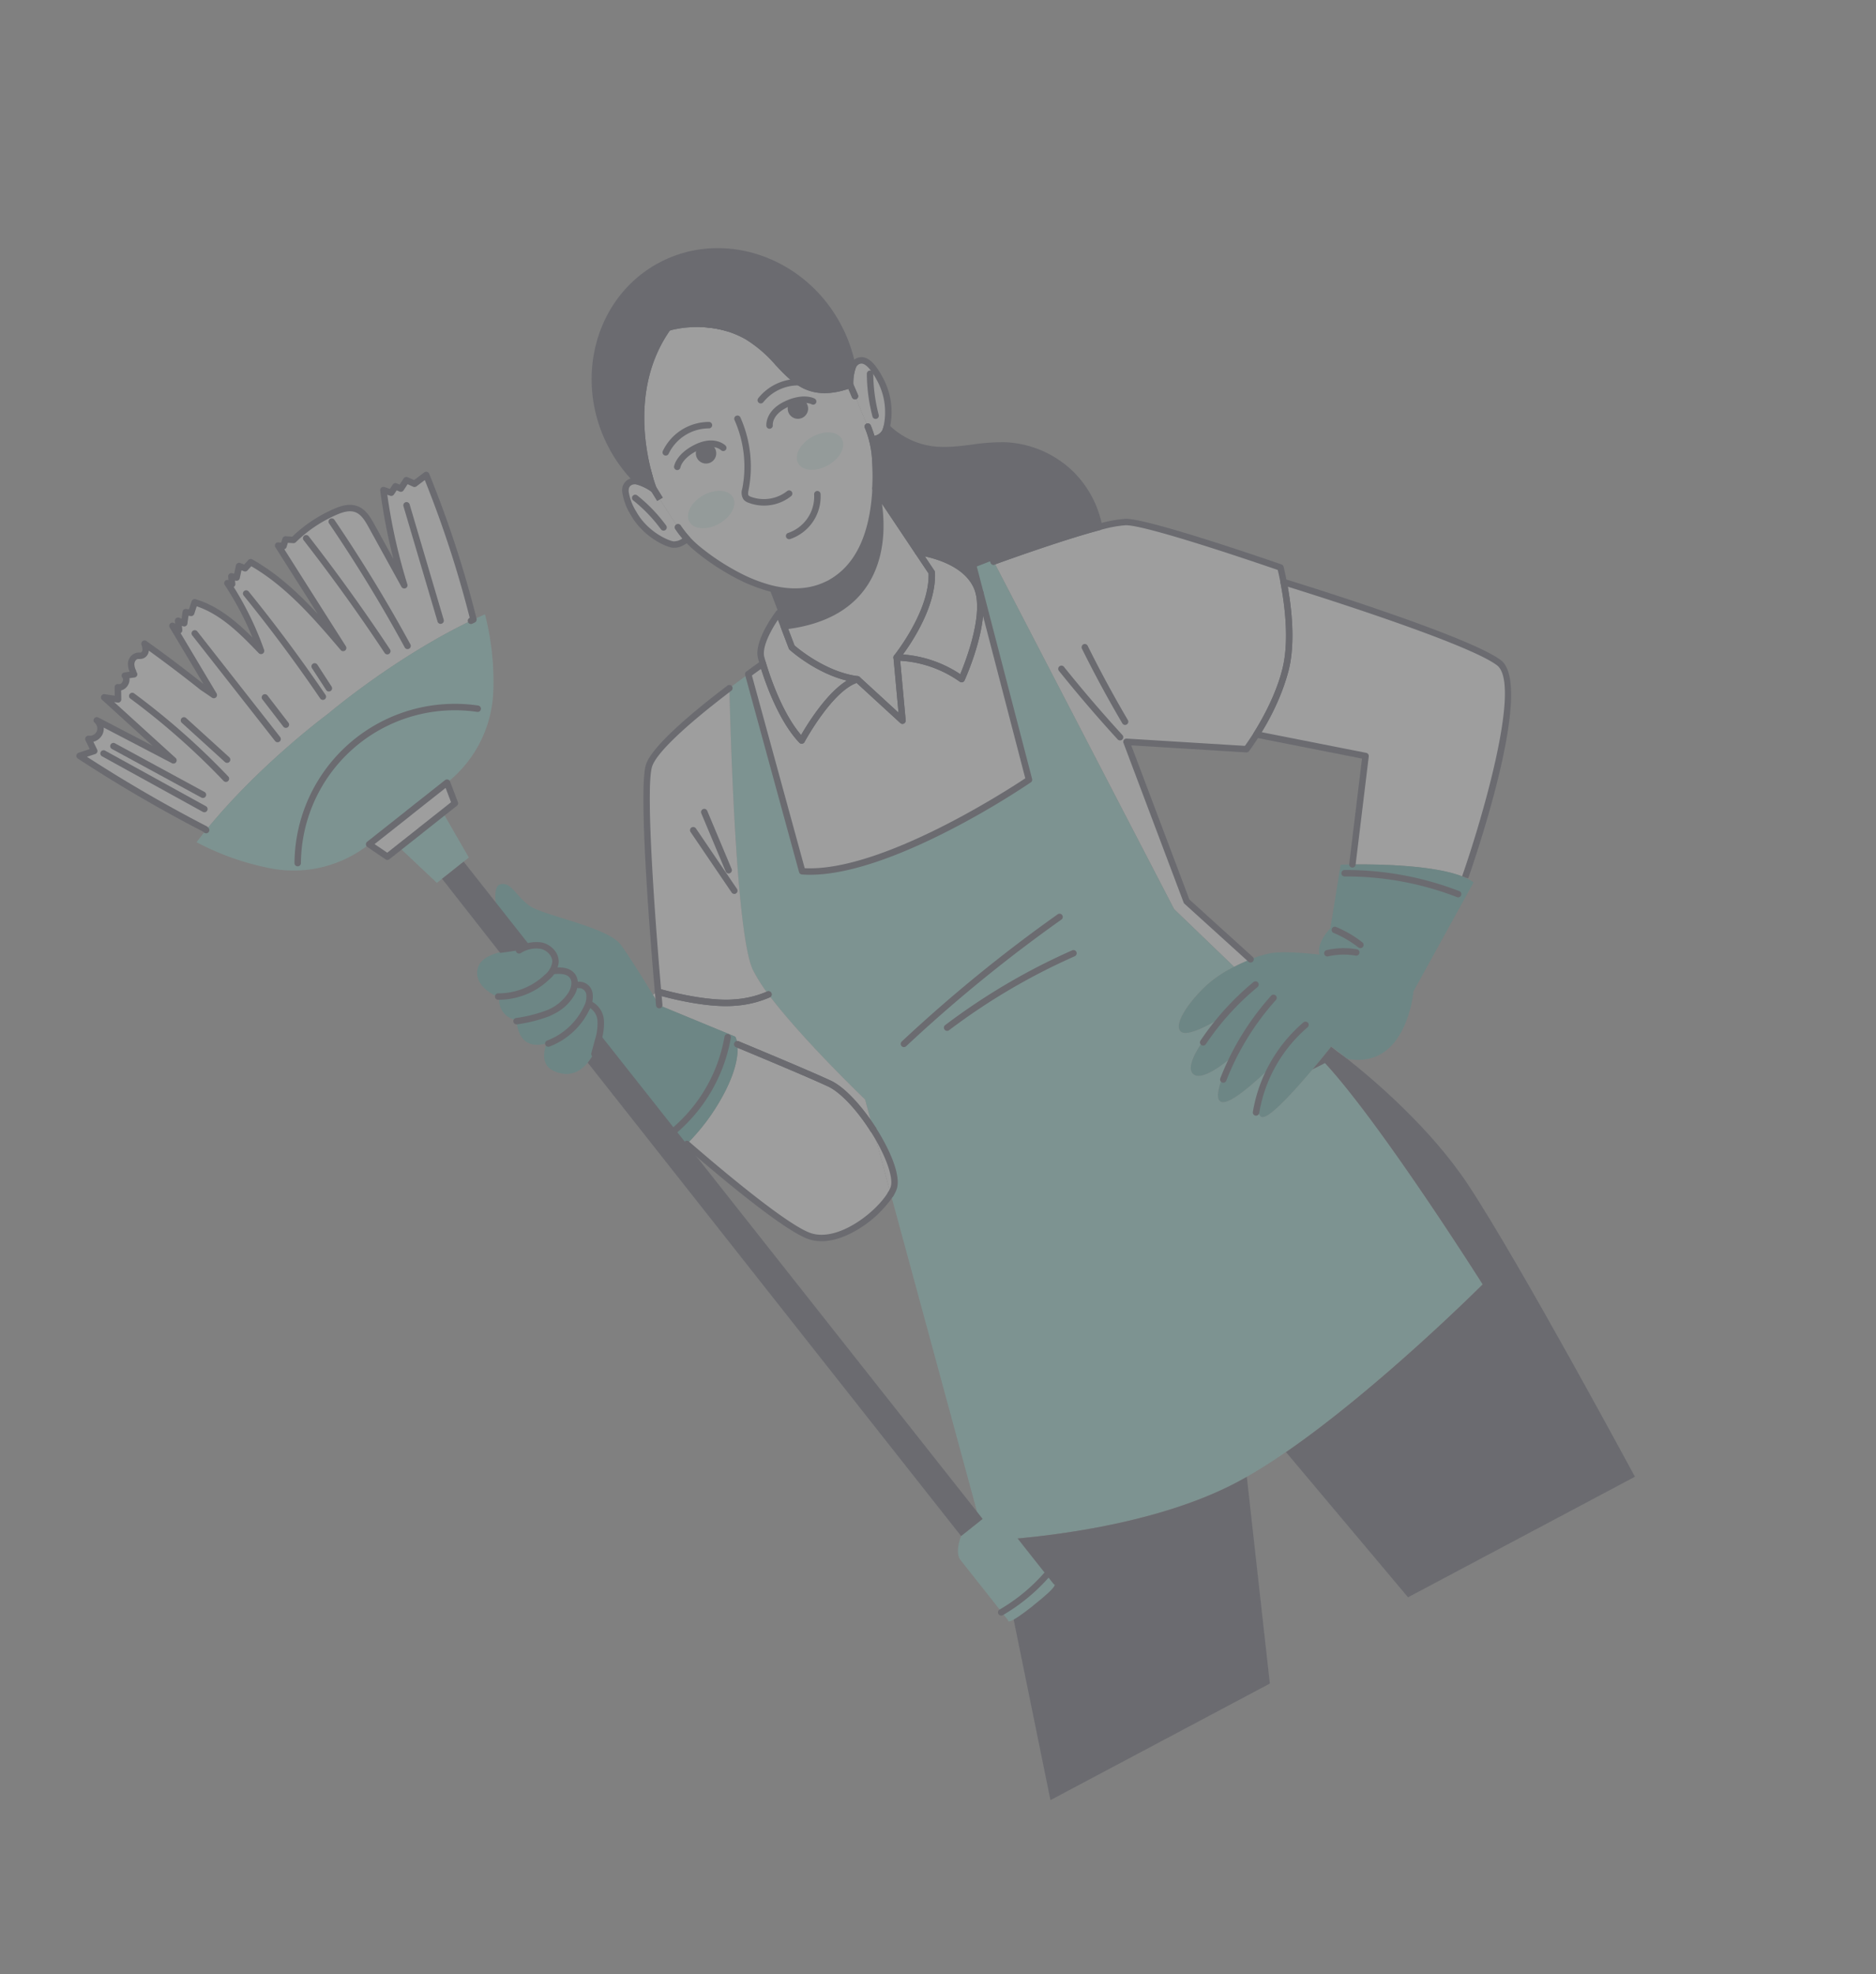 <svg xmlns="http://www.w3.org/2000/svg" xmlns:xlink="http://www.w3.org/1999/xlink" width="527.432" height="554.88" viewBox="0 0 527.432 554.88">
  <rect x="0" y="0" width="527.432" height="554.88" fill="#808080" stroke="none"/>
  <defs>
    <clipPath id="clip-path">
      <rect id="Rectángulo_7438" data-name="Rectángulo 7438" width="366.947" height="433.331" fill="none"/>
    </clipPath>
  </defs>
  <g id="Grupo_15217" data-name="Grupo 15217" transform="matrix(0.883, -0.469, 0.469, 0.883, -0.001, 172.27)" opacity="0.24">
    <g id="Grupo_15216" data-name="Grupo 15216" transform="translate(0 0.002)" clip-path="url(#clip-path)">
      <path id="Trazado_6212" data-name="Trazado 6212" d="M886.685,494.628c4.887,10.462-36.647,48.8-36.647,48.8l-.086.072c-5.446-6.908-19.979-14.877-26.256-18.116L841.267,500.2l-24.25-19.735c4.286-2.479,10.878-6.779,15.88-12.4,5.633-6.306,9.273-16.324,10.964-21.871,0,0,37.951,37.966,42.824,48.428" transform="translate(-521.02 -284.547)" fill="#fff"/>
      <path id="Trazado_6213" data-name="Trazado 6213" d="M670.6,701.537c-.717.215-15.364,4.772-17.5,2.279-2.107-2.436,7.6-9.13,8.327-9.646-.76.172-11.666,2.623-11.709-1.6-.057-4.386,14.547-9.66,14.547-9.66s-11.265.888-11.953-1.992,6.421-6.421,12.841-8.069a34.805,34.805,0,0,1,8.972-.874,43.928,43.928,0,0,1,5.088.33,30.175,30.175,0,0,1,5.661,1.075c4.085,1.275,12.053,6.836,12.053,6.836.9-3.525,6.177-5.073,6.177-5.073l10.95-14.447s1.132.545,2.953,1.476c6.277,3.239,20.81,11.208,26.256,18.116a12.485,12.485,0,0,1,1.476,2.322l-29.28,19.119s-12.024,18.646-25.382,8h-.014c-1.147-2.637-2.007-4.414-2.336-5.1a.565.565,0,0,1-.072-.129l.057.129c-1.777.774-4.558,1.964-7.667,3.211-7.926,3.182-17.973,6.779-18.976,4.959-1.648-2.952,8.914-10.792,9.531-11.25" transform="translate(-414.333 -421.33)" fill="#319b95"/>
      <path id="Trazado_6214" data-name="Trazado 6214" d="M728.768,331.918a36.249,36.249,0,0,1,7.281,2.279c5.977,3.2,32.4,31.688,32.4,31.688s-.372,1.577-1.132,4.027c-1.691,5.547-5.331,15.565-10.964,21.871-5,5.618-11.595,9.918-15.88,12.4-2.651,1.5-4.429,2.336-4.429,2.336l-28.822-17.657L701.122,436.4l8.241,22.831a44.01,44.01,0,0,0-5.088-.33l-7.281-22.229,1.046-110.1h.014s19.277,2.666,30.714,5.346" transform="translate(-444.48 -208.259)" fill="#fff"/>
      <path id="Trazado_6215" data-name="Trazado 6215" d="M659.433,928.787H587.186l-11.165-52.169c31.659-3.654,70.929-15.693,70.929-15.693s-3.984-52.986-9.961-75.7l-3.941-.071c3.11-1.247,5.89-2.436,7.667-3.211l2.351,5.1h.014c4,9.115,11.594,28.363,13.429,47.2,2.522,25.9,2.924,94.548,2.924,94.548" transform="translate(-367.334 -498.652)" fill="#282a40"/>
      <path id="Trazado_6216" data-name="Trazado 6216" d="M695.879,231.27a28.43,28.43,0,0,1,.043,17.069c-11.437-2.68-30.714-5.346-30.714-5.346h-.015l.015-1.333L659.634,241l-1.892,7.954-.4-.1a9.463,9.463,0,0,0,.3-1.748c.731-9.158-9.99-16.468-9.99-16.468l-2.164-21.369a74.009,74.009,0,0,0,4.027-7.854,28.4,28.4,0,0,0,1.562-4.716l.544.129a4.066,4.066,0,0,0,3.683-.344,7.582,7.582,0,0,0,1.032-.975,22.59,22.59,0,0,0,8.284,11.494c5.589,4,12.727,5.217,18.675,8.657a28.36,28.36,0,0,1,12.583,15.607" transform="translate(-411.634 -124.681)" fill="#282a40"/>
      <path id="Trazado_6217" data-name="Trazado 6217" d="M340.594,562.285c-2.049-.931-3.2-1.49-3.2-1.49l22.329-98.49a10,10,0,0,0,1.376-.975c2.58-2.193,3.4-9.717,2.78-17.384l1.935-8.513s-7.768-23.562-10.133-38.826a45.372,45.372,0,0,1-.631-8.2c.53-10.978,25.2-60.782,31.316-72.992,2.451-.4,4.687-.731,6.521-.989l-12.6,56.053c19.993,12.555,68.392,7.18,68.392,7.18l12.583-52.87,1.892-7.954,5.575.659-.014,1.333-1.046,110.1,7.281,22.229a34.785,34.785,0,0,0-8.972.874c-6.421,1.648-13.544,5.174-12.841,8.069S465.1,462.09,465.1,462.09s-14.6,5.274-14.547,9.66c.043,4.228,10.95,1.777,11.71,1.6-.731.516-10.434,7.209-8.327,9.646,2.136,2.494,16.783-2.064,17.5-2.279-.616.459-11.179,8.3-9.531,11.251,1,1.82,11.05-1.777,18.975-4.959l3.941.071c5.976,22.716,9.961,75.7,9.961,75.7s-39.27,12.039-70.929,15.693c-4.529.53-8.9.874-12.985,1-1.032.029-2.035.043-3.024.043-26.758,0-57.428-12.813-67.246-17.241" transform="translate(-215.162 -200.514)" fill="#77d1c8"/>
      <path id="Trazado_6218" data-name="Trazado 6218" d="M756.943,787.044l-2.351-5.1h.015c.33.688,1.189,2.465,2.336,5.1" transform="translate(-481.211 -498.653)" fill="#fff"/>
      <path id="Trazado_6219" data-name="Trazado 6219" d="M754.434,781.586a.587.587,0,0,0,.072.129h-.014Z" transform="translate(-481.11 -498.426)" fill="#fff"/>
      <path id="Trazado_6220" data-name="Trazado 6220" d="M666.176,160.035a7.583,7.583,0,0,1-1.032.975,4.066,4.066,0,0,1-3.683.344l-.545-.129a28.239,28.239,0,0,0,.63-3.812c.244-2.709.588-6.335.831-9.244.114-1.361.215-2.551.272-3.425h.014a13.842,13.842,0,0,1,2.9-4.027,3.156,3.156,0,0,1,1.49-.788,2.669,2.669,0,0,1,1.433.115c1.49.587,2.436,2.866,2.336,7.969a19.488,19.488,0,0,1-4.643,12.024" transform="translate(-421.473 -89.204)" fill="#fff"/>
      <path id="Trazado_6221" data-name="Trazado 6221" d="M536.776,323.579,524.192,376.45s-48.4,5.375-68.392-7.18l12.6-56.053c2.909-.43,4.816-.659,5.016-.688-.8,4.027-2.823,15.808-.487,24.207,0,0,14.217-9.488,21.914-7.84l5.733,16.209,6.894-16.467a32.864,32.864,0,0,1,13.271,13.945s13.372-10.276,15.636-19.1Z" transform="translate(-290.668 -199.304)" fill="#fff"/>
      <path id="Trazado_6222" data-name="Trazado 6222" d="M617.631,292.472s10.721,7.309,9.989,16.468a9.534,9.534,0,0,1-.3,1.748c-2.264,8.829-15.636,19.1-15.636,19.1a32.864,32.864,0,0,0-13.271-13.945s15.206-6.449,19.921-16.468Z" transform="translate(-381.613 -186.513)" fill="#fff"/>
      <path id="Trazado_6223" data-name="Trazado 6223" d="M552.007,40.939a40.017,40.017,0,0,1-1.863,12.168,13.846,13.846,0,0,0-2.895,4.027h-.029c-.043-.014-.1-.014-.143-.029-.43-.072-.846-.143-1.247-.229-.444-.086-.874-.186-1.276-.272-13.759-3.4-10.132-15.064-16.482-25.067a26.911,26.911,0,0,0-3.8-4.7,26.619,26.619,0,0,0-2.508-2.193c-.3-.229-.588-.445-.874-.659-.588-.416-1.175-.8-1.748-1.161l-.014-.014c-.286-.172-.573-.344-.86-.5-.688-.4-1.347-.745-2.006-1.061a32.717,32.717,0,0,0-3.3-1.39c-.416-.143-.8-.272-1.161-.373-.115-.043-.229-.071-.344-.114a2.979,2.979,0,0,0-.344-.086c-.086-.029-.187-.058-.258-.086-.1-.029-.187-.043-.272-.072-.172-.029-.33-.071-.459-.1-.387-.087-.616-.129-.616-.129a38.849,38.849,0,0,0-6.822,4.371c-8.413,6.707-12.971,15.88-15.393,22.974-.186.53-.358,1.06-.516,1.577-.187.573-.344,1.132-.5,1.677-.229.831-.43,1.591-.6,2.293-.115.487-.229.931-.316,1.361-.057.243-.1.472-.143.688s-.086.445-.129.631-.072.4-.1.588c-.072.358-.129.674-.158.96-.072.4-.115.716-.129.9a1.089,1.089,0,0,0-.029.215,14.182,14.182,0,0,0-2.881-4.027,40.019,40.019,0,0,1-1.863-12.168c0-21.225,16.138-38.439,36.031-38.439s36.045,17.213,36.045,38.439" transform="translate(-306.057 -1.595)" fill="#282a40"/>
      <path id="Trazado_6224" data-name="Trazado 6224" d="M494.853,102.749a28.452,28.452,0,0,1-.731-4.113c-.329-3.182-.587-6.478-.788-9.3V89.32c-.086-1.3-.158-2.494-.229-3.54.014-.186.057-.5.129-.9.028-.287.086-.6.158-.96.028-.186.057-.387.1-.588s.086-.4.129-.631.1-.444.158-.688c.086-.43.186-.874.3-1.361.172-.7.373-1.462.6-2.293.158-.545.316-1.1.5-1.677.158-.516.33-1.046.516-1.576,2.423-7.094,6.979-16.267,15.393-22.974a38.863,38.863,0,0,1,6.822-4.371s.229.043.616.129c.129.029.287.072.459.1.086.029.172.043.272.072.072.029.172.057.258.086a2.976,2.976,0,0,1,.343.086c.115.043.229.071.344.114.359.1.746.229,1.161.373a32.682,32.682,0,0,1,3.3,1.39c.659.315,1.318.659,2.007,1.06q.429.237.86.516h.014l.86.559c.588.4,1.176.817,1.763,1.276a28.6,28.6,0,0,1,2.508,2.178,26.91,26.91,0,0,1,3.8,4.7c6.349,10,2.723,21.67,16.482,25.066.4.086.831.187,1.276.272.4.086.817.158,1.247.229.042.014.1.014.143.029h.015c-.058.874-.158,2.064-.272,3.425-.243,2.909-.588,6.535-.831,9.244a28.358,28.358,0,0,1-2.193,8.527,74.025,74.025,0,0,1-4.028,7.854,54.236,54.236,0,0,1-3.325,5.016c-4.759,6.392-11.394,12.139-19.907,12.44a5.936,5.936,0,0,1-.717.029h-.014a5.7,5.7,0,0,1-.7-.029c-5.847-.2-10.806-2.981-14.891-6.779A43.344,43.344,0,0,1,503.7,120a65.915,65.915,0,0,1-7.4-13.028,29.481,29.481,0,0,1-1.447-4.228" transform="translate(-314.457 -30.456)" fill="#fff"/>
      <path id="Trazado_6225" data-name="Trazado 6225" d="M574.139,254.858l.7,6.908c-4.715,10.018-19.921,16.468-19.921,16.468L548.026,294.7l-5.733-16.209c-8.169-5.776-12.082-16.6-12.082-16.6l.788-6.277c33.609,13.257,40.975-22.129,40.975-22.129Z" transform="translate(-338.121 -148.899)" fill="#fff"/>
      <path id="Trazado_6226" data-name="Trazado 6226" d="M570.037,238.505a54.166,54.166,0,0,0,3.325-5.016S566,268.875,532.387,255.618l.487-3.941.932-7.51c4.084,3.8,9.044,6.578,14.891,6.779a5.76,5.76,0,0,0,.7.029h.014a6,6,0,0,0,.717-.029c8.513-.3,15.149-6.048,19.907-12.44" transform="translate(-339.508 -148.899)" fill="#282a40"/>
      <path id="Trazado_6227" data-name="Trazado 6227" d="M592.3,61.4a26.662,26.662,0,0,1,2.508,2.193,28.64,28.64,0,0,0-2.508-2.178c-.588-.459-1.175-.874-1.763-1.276.287.2.588.387.889.6s.573.43.874.659" transform="translate(-376.593 -38.352)" fill="#fff"/>
      <path id="Trazado_6228" data-name="Trazado 6228" d="M589.914,59.758c-.3-.215-.6-.4-.889-.6l-.86-.559c.573.358,1.161.745,1.748,1.161" transform="translate(-375.079 -37.369)" fill="#fff"/>
      <path id="Trazado_6229" data-name="Trazado 6229" d="M588.126,58.557l.014.014h-.014Z" transform="translate(-375.054 -37.343)" fill="#fff"/>
      <path id="Trazado_6230" data-name="Trazado 6230" d="M586.612,57.674v.014q-.43-.28-.86-.516c.287.158.573.33.86.5" transform="translate(-373.54 -36.46)" fill="#fff"/>
      <path id="Trazado_6231" data-name="Trazado 6231" d="M523.066,310.505c-7.7-1.648-21.914,7.84-21.914,7.84-2.336-8.4-.315-20.18.487-24.207h.014c.172-.9.3-1.419.3-1.419.8-4.658,10.3-9.029,10.3-9.029l-.487,3.941-.788,6.277s3.913,10.821,12.082,16.6" transform="translate(-318.894 -180.913)" fill="#fff"/>
      <path id="Trazado_6232" data-name="Trazado 6232" d="M379.3,1015.768l-21.541,54.361H287.909l21.125-71.559c9.817,4.429,40.488,17.241,67.246,17.241.989,0,1.992-.014,3.024-.043" transform="translate(-183.602 -636.799)" fill="#282a40"/>
      <path id="Trazado_6233" data-name="Trazado 6233" d="M479.705,157.384a28.4,28.4,0,0,0,.731,4.113c-1.061.186-3.067.372-4.242-.488-1.648-1.218-5.561-6.392-5.69-13a15.415,15.415,0,0,1,.846-6.392,2.541,2.541,0,0,1,2.938-1.691,3.222,3.222,0,0,1,1.491.788,14.182,14.182,0,0,1,2.881,4.027,1.1,1.1,0,0,1,.029-.215c.072,1.046.143,2.236.229,3.54v.014c.2,2.823.459,6.12.788,9.3" transform="translate(-300.041 -89.204)" fill="#fff"/>
      <path id="Trazado_6234" data-name="Trazado 6234" d="M494.987,138.546c-.115.487-.215.931-.3,1.361-.057.244-.115.473-.158.688.043-.215.086-.444.143-.688.086-.43.2-.874.315-1.361" transform="translate(-315.365 -88.353)" fill="#fff"/>
      <path id="Trazado_6235" data-name="Trazado 6235" d="M340.677,325.871c3.712-3.8,19.219-6.922,30.255-8.714-6.12,12.211-30.785,62.015-31.315,72.993a45.337,45.337,0,0,0,.63,8.2,28.119,28.119,0,0,1-9.258-2.35c-8.227-3.454-17.8-12.884-17.8-12.884s21.584-51.194,27.489-57.242" transform="translate(-199.723 -202.255)" fill="#fff"/>
      <path id="Trazado_6236" data-name="Trazado 6236" d="M347.428,553.27l-1.935,8.513c-.545-6.851-2.25-13.8-4.844-17.213-4.113-5.417-13.3-16.582-17.642-21.87a6.11,6.11,0,0,0,.487-2.136l-14.748-17.829s-.072-1.376-.186-3.44l1.677-.086s9.574,9.43,17.8,12.884a28.122,28.122,0,0,0,9.259,2.35c2.365,15.264,10.133,38.826,10.133,38.826" transform="translate(-196.772 -318.352)" fill="#fff"/>
      <path id="Trazado_6237" data-name="Trazado 6237" d="M403.188,671.927c.616,7.668-.2,15.192-2.781,17.385a10.047,10.047,0,0,1-1.376.974Z" transform="translate(-254.467 -428.495)" fill="#fff"/>
      <path id="Trazado_6238" data-name="Trazado 6238" d="M325.689,603.131l-4.156,18.359c-6.019,3.626-20.136,5.933-25.855-.445-5.389-6.034-15.564-32.089-18.173-38.882a58.728,58.728,0,0,0,16.023-7.711c6.464-4.443,8.815-8.2,9.674-10.405,4.343,5.289,13.529,16.453,17.643,21.871,2.594,3.411,4.3,10.362,4.844,17.213" transform="translate(-176.968 -359.7)" fill="#fff"/>
      <path id="Trazado_6239" data-name="Trazado 6239" d="M250.173,439.074c-.86,2.207-3.21,5.962-9.674,10.4a58.727,58.727,0,0,1-16.023,7.711,37.512,37.512,0,0,1-4.6,1.161l-6.177-36.2c-6.177,4.414-10.491,2.465-12.841-.946-2.637-3.841,2.093-7.481,2.093-7.481-8.714-1.892-4.386-9.76-4.386-9.76a5.647,5.647,0,0,1-1.29-7.969c-.86-.688-5.088-6.263-1.5-10.061s12.555.9,12.555.9c-3.081-6.622.846-19.42,3.984-18.732s2.393,4.93,4.486,9.172,16.625,15.636,17.528,21.713c.616,4.171,1.132,12.125,1.4,16.682.114,2.064.186,3.44.186,3.44l14.748,17.829a6.105,6.105,0,0,1-.487,2.135" transform="translate(-123.939 -234.726)" fill="#319b95"/>
      <path id="Trazado_6240" data-name="Trazado 6240" d="M849.061,542.5l-.7-.594-.573-.7c11.463-10.573,40.266-39.7,36.486-47.786-4.3-9.231-35.428-40.892-41.588-47.11-1.845,5.716-5.386,14.818-10.7,20.773a65.719,65.719,0,0,1-14.974,11.914l23.239,18.912a.907.907,0,0,1,.171,1.221l-17.57,25.182a.906.906,0,0,1-1.486-1.036l17.089-24.493-23.6-19.2a.906.906,0,0,1,.117-1.486c4.5-2.605,10.87-6.839,15.658-12.214,5.561-6.227,9.137-16.164,10.773-21.534a.906.906,0,0,1,1.507-.376c1.555,1.555,38.122,38.2,43,48.686,5.021,10.752-32.552,45.879-36.854,49.848" transform="translate(-519.428 -282.953)" fill="#282a40"/>
      <path id="Trazado_6241" data-name="Trazado 6241" d="M709.514,458.542a.908.908,0,0,1-.852-.6l-8.24-22.832a.926.926,0,0,1-.046-.422l6.106-47.539a.906.906,0,0,1,1.371-.658l28.4,17.4c.677-.333,2.1-1.052,3.93-2.093,4.494-2.6,10.863-6.836,15.651-12.211,5.561-6.228,9.137-16.164,10.773-21.534.506-1.627.838-2.872,1-3.505-3.077-3.3-26.415-28.249-31.832-31.148a35.3,35.3,0,0,0-7.066-2.2c-11.259-2.639-30.433-5.3-30.626-5.329a.856.856,0,0,1-.851-.9.95.95,0,0,1,.961-.9h.014c.317.035,19.574,2.71,30.92,5.369a35.964,35.964,0,0,1,7.5,2.363c6.04,3.23,31.557,30.7,32.639,31.87a.9.9,0,0,1,.218.822c-.014.065-.387,1.638-1.148,4.089-1.679,5.508-5.363,15.722-11.154,22.206-4.947,5.555-11.486,9.906-16.1,12.577-2.66,1.509-4.425,2.338-4.5,2.373a.911.911,0,0,1-.856-.048L708.1,388.77,702.2,434.7l8.166,22.625a.907.907,0,0,1-.545,1.16.944.944,0,0,1-.308.053" transform="translate(-444.632 -206.666)" fill="#282a40"/>
      <path id="Trazado_6242" data-name="Trazado 6242" d="M656.148,248.268a.935.935,0,0,1-.221-.026l-.4-.1a.912.912,0,0,1-.654-1.114,8.4,8.4,0,0,0,.272-1.579c.682-8.525-9.492-15.582-9.6-15.653a.906.906,0,0,1-.389-.656l-2.163-21.369a.9.9,0,0,1,.122-.554,72.756,72.756,0,0,0,3.976-7.757,27.5,27.5,0,0,0,1.51-4.561.894.894,0,0,1,1.09-.671l.544.129a3.286,3.286,0,0,0,2.94-.191,7.219,7.219,0,0,0,.895-.852.9.9,0,0,1,.863-.278.9.9,0,0,1,.672.612,21.619,21.619,0,0,0,7.948,11.03c3.019,2.161,6.463,3.468,10.11,4.851a57.566,57.566,0,0,1,8.489,3.758A29.34,29.34,0,0,1,695.148,229.4v0a29.339,29.339,0,0,1,.046,17.618.9.9,0,0,1-1.072.612c-11.265-2.641-30.437-5.3-30.63-5.331a.78.78,0,0,1-.589-.263.857.857,0,0,1-.207-.642l.005-.52-3.965-.469-1.707,7.17a.9.9,0,0,1-.881.695m8.367-7.648c3.879.545,19.181,2.78,29.186,5.051a27.076,27.076,0,0,0-12.457-30.821,56.358,56.358,0,0,0-8.224-3.631,45.354,45.354,0,0,1-10.52-5.071,23.381,23.381,0,0,1-8.149-10.606c-.032.026-.063.051-.1.074a4.8,4.8,0,0,1-4.125.606,29,29,0,0,1-1.38,3.96,75.1,75.1,0,0,1-3.928,7.7l2.092,20.663c1.608,1.171,8.056,6.224,9.692,12.963l.55-2.31a.9.9,0,0,1,.987-.688l5.575.658a.9.9,0,0,1,.8.907Z" transform="translate(-410.041 -123.087)" fill="#282a40"/>
      <path id="Trazado_6243" data-name="Trazado 6243" d="M661.494,160.957a5.564,5.564,0,0,1-1.979-.366l-.4-.083a.907.907,0,0,1-.672-1.093,27.317,27.317,0,0,0,.612-3.69.9.9,0,0,1,1.8.18,29.86,29.86,0,0,1-.46,3.074,3.067,3.067,0,0,0,2.621-.3,7.207,7.207,0,0,0,.895-.852,18.609,18.609,0,0,0,4.409-11.435c.11-5.539-1.056-6.832-1.761-7.11a1.78,1.78,0,0,0-.951-.064,2.3,2.3,0,0,0-1.051.584,12.6,12.6,0,0,0-2.609,3.612c-.053.75-.133,1.7-.221,2.775l-.039.451a.915.915,0,0,1-.976.827.9.9,0,0,1-.827-.976l.037-.453c.1-1.167.182-2.186.234-2.957a.912.912,0,0,1,.168-.467,14.211,14.211,0,0,1,3.07-4.2,3.951,3.951,0,0,1,1.917-.984,3.505,3.505,0,0,1,1.91.164c2.09.824,3.014,3.629,2.911,8.829a20.218,20.218,0,0,1-4.874,12.612,8.554,8.554,0,0,1-1.16,1.093,4.317,4.317,0,0,1-2.6.821" transform="translate(-419.877 -87.606)" fill="#282a40"/>
      <path id="Trazado_6244" data-name="Trazado 6244" d="M499.117,376.939c-15.322,0-34.406-1.6-45.391-8.5a.909.909,0,0,1-.4-.966l12.6-56.052a.91.91,0,0,1,.752-.7c2.412-.355,4.139-.575,4.779-.656l.246-.032a.905.905,0,0,1,1.013,1.074c-.849,4.264-2.554,14.685-.8,22.588,3.521-2.2,14.708-8.743,21.53-7.283a.914.914,0,0,1,.665.584l4.949,14,5.989-14.3a.9.9,0,0,1,1.247-.456,33.659,33.659,0,0,1,13.171,13.343c2.961-2.425,12.614-10.773,14.447-17.92a.9.9,0,0,1,1.1-.654l.4.1a.907.907,0,0,1,.66,1.09l-12.584,52.871a.907.907,0,0,1-.78.69,233.669,233.669,0,0,1-23.582,1.183m-43.884-9.7c18.576,11.072,60.945,7.34,66.633,6.779l10.914-45.856c-4.628,7-12.649,13.21-13.083,13.543a.921.921,0,0,1-.766.163.911.911,0,0,1-.6-.5,32.143,32.143,0,0,0-12.015-13.035l-6.5,15.522a1.008,1.008,0,0,1-.859.555.908.908,0,0,1-.83-.6L492.569,328.1c-7.361-1.061-20.6,7.7-20.734,7.8a.906.906,0,0,1-1.375-.511c-2.147-7.717-.722-18.178.235-23.392-.757.1-1.832.246-3.146.437Z" transform="translate(-289.075 -197.709)" fill="#282a40"/>
      <path id="Trazado_6245" data-name="Trazado 6245" d="M610.092,329.105a.977.977,0,0,1-.214-.025.913.913,0,0,1-.6-.5,32.225,32.225,0,0,0-12.865-13.525.906.906,0,0,1,.058-1.64c.149-.064,14.714-6.337,19.348-15.8l-.676-6.654a.9.9,0,0,1,1.41-.84c.456.311,11.148,7.717,10.382,17.289a10.373,10.373,0,0,1-.327,1.91c-2.313,9.018-15.4,19.16-15.959,19.588a.911.911,0,0,1-.552.187m-11.314-14.754A33.741,33.741,0,0,1,610.4,326.79c2.961-2.425,12.614-10.773,14.446-17.92a8.456,8.456,0,0,0,.274-1.59c.513-6.4-5.1-11.979-7.971-14.388l.488,4.8a.888.888,0,0,1-.082.477c-3.937,8.366-14.676,14.2-18.781,16.178" transform="translate(-380.021 -184.92)" fill="#282a40"/>
      <path id="Trazado_6246" data-name="Trazado 6246" d="M545.656,56.448a1.071,1.071,0,0,1-.348-.058c-.416-.057-.846-.133-1.259-.22-.278-.055-.563-.117-.838-.179l-.437-.094c-9.533-2.354-11.228-8.555-13.019-15.122a36.343,36.343,0,0,0-4.038-10.347,26.162,26.162,0,0,0-3.672-4.542,25.519,25.519,0,0,0-2.422-2.117l-.865-.652c-.555-.391-1.13-.77-1.689-1.119l-.062-.042c-.257-.154-.511-.306-.768-.446-.684-.4-1.323-.734-1.961-1.038a31.878,31.878,0,0,0-3.208-1.355c-.389-.133-.759-.258-1.1-.354-.009,0-.179-.058-.187-.062l-.237-.08-.235-.051-.371-.122a1.346,1.346,0,0,1-.228-.055s-.138-.021-.253-.049c-.166-.037-.3-.067-.407-.088a37.956,37.956,0,0,0-6.383,4.126c-8.406,6.7-12.853,15.968-15.1,22.559-.188.529-.354,1.047-.508,1.549-.148.456-.274.892-.4,1.316l-.1.35c-.221.806-.421,1.56-.591,2.255l-.1.407c-.076.318-.15.621-.209.914-.053.228-.088.41-.122.582-.067.341-.112.568-.156.762-.033.152-.057.311-.079.462-.08.426-.134.713-.159.973-.076.433-.115.718-.127.884a1.046,1.046,0,0,1-.754.929.857.857,0,0,1-1-.395,13.3,13.3,0,0,0-2.644-3.721.913.913,0,0,1-.281-.419,40.94,40.94,0,0,1-1.9-12.443C477.433,17.652,494,0,514.368,0s36.951,17.65,36.951,39.344a40.99,40.99,0,0,1-1.9,12.443.9.9,0,0,1-.287.424,12.979,12.979,0,0,0-2.653,3.714.906.906,0,0,1-.819.52M518.091,20.5c.568.357,1.15.743,1.731,1.153l.9.676a27.564,27.564,0,0,1,2.595,2.269,27.984,27.984,0,0,1,3.928,4.86A37.724,37.724,0,0,1,531.5,40.3c1.792,6.56,3.206,11.742,11.678,13.834l.421.09c.262.058.532.118.81.172.247.053.493.1.745.143A13.954,13.954,0,0,1,547.764,51a39.24,39.24,0,0,0,1.744-11.651c0-20.7-15.764-37.533-35.14-37.533s-35.124,16.838-35.124,37.533A39.215,39.215,0,0,0,480.988,51a11.1,11.1,0,0,1,1.586,1.877c.01-.066.025-.131.039-.2.043-.184.083-.389.124-.606.06-.3.1-.509.152-.727.055-.283.134-.61.217-.955l.1-.4c.175-.718.379-1.486.608-2.328l.106-.361c.128-.44.26-.893.409-1.353.156-.515.333-1.058.523-1.6,2.326-6.813,6.937-16.408,15.683-23.378a39.85,39.85,0,0,1,6.977-4.473.868.868,0,0,1,.575-.081s.239.044.647.134l.417.094-.147.9.347-.846c.028.007.218.058.244.069,0,0,.212.071.216.071a1.959,1.959,0,0,1,.371.1l.343.115c.306.083.711.216,1.145.366a33.455,33.455,0,0,1,3.4,1.433c.674.322,1.355.677,2.066,1.093.276.151.573.328.868.506a.778.778,0,0,1,.09.06m30.46,31.015h0Z" transform="translate(-304.464 -0.002)" fill="#282a40"/>
      <path id="Trazado_6247" data-name="Trazado 6247" d="M524.558,221.4a6.941,6.941,0,0,1-.821-.034c-5.388-.184-10.594-2.545-15.4-7.016a44.57,44.57,0,0,1-5.17-5.84,66.594,66.594,0,0,1-7.5-13.209,30.545,30.545,0,0,1-1.493-4.365,28.969,28.969,0,0,1-.755-4.245.9.9,0,0,1,.808-.992.917.917,0,0,1,.992.809,27.6,27.6,0,0,0,.709,3.979,28.033,28.033,0,0,0,1.4,4.1,64.767,64.767,0,0,0,7.287,12.841,42.619,42.619,0,0,0,4.954,5.6c4.476,4.162,9.289,6.362,14.3,6.534a4.766,4.766,0,0,0,.67.028,4.453,4.453,0,0,0,.626-.023c7.041-.253,13.505-4.315,19.286-12.082a52.887,52.887,0,0,0,3.27-4.933,72.576,72.576,0,0,0,3.98-7.761,27.514,27.514,0,0,0,2.122-8.253.9.9,0,0,1,1.8.181,28.952,28.952,0,0,1-.651,3.933,29.568,29.568,0,0,1-1.611,4.864,74.361,74.361,0,0,1-4.081,7.956,54.9,54.9,0,0,1-3.378,5.1c-6.123,8.226-13.055,12.535-20.6,12.8a6.367,6.367,0,0,1-.748.028" transform="translate(-314.654 -118.418)" fill="#282a40"/>
      <path id="Trazado_6248" data-name="Trazado 6248" d="M553.774,88.729c-.026,0-.051,0-.076,0a.9.9,0,0,1-.828-.976l.037-.453c.065-.8.127-1.521.175-2.147q-.318-.056-.631-.122c-.278-.055-.562-.117-.838-.179l-.437-.094c-9.533-2.354-11.227-8.555-13.019-15.122a36.348,36.348,0,0,0-4.038-10.347,26.123,26.123,0,0,0-3.672-4.542,27.776,27.776,0,0,0-2.419-2.1c-.582-.454-1.153-.858-1.725-1.248l-.759-.493a.715.715,0,0,1-.1-.053c-.269-.173-.536-.334-.8-.481-.684-.4-1.323-.734-1.961-1.038a32.04,32.04,0,0,0-3.208-1.355c-.389-.133-.759-.258-1.1-.354-.009,0-.179-.058-.188-.062l-.237-.08c-.011,0-.225-.048-.235-.051l-.372-.122a1.347,1.347,0,0,1-.228-.055s-.138-.021-.253-.049c-.166-.037-.3-.067-.407-.088a37.936,37.936,0,0,0-6.383,4.126c-8.407,6.7-12.853,15.968-15.1,22.559-.187.529-.354,1.047-.508,1.549-.149.456-.274.892-.4,1.316l-.1.35c-.221.806-.421,1.56-.591,2.255-.11.468-.209.9-.292,1.321-.079.338-.124.517-.157.688-.046.235-.09.462-.134.656-.034.152-.057.311-.08.462-.079.426-.134.713-.159.973-.076.433-.115.718-.128.884l.23,3.412-1.809.074v-.014l-.228-3.479a8.546,8.546,0,0,1,.142-1.126c.021-.241.083-.584.161-.973.03-.209.06-.406.1-.608.042-.184.083-.389.124-.606.039-.2.088-.4.139-.616.106-.517.209-.971.327-1.47.175-.718.379-1.486.609-2.328l.106-.361c.127-.44.26-.893.408-1.353.156-.515.333-1.058.524-1.6,2.326-6.813,6.936-16.408,15.682-23.378a39.86,39.86,0,0,1,6.978-4.473.869.869,0,0,1,.575-.082s.239.044.647.134l.417.094-.147.895.347-.845c.028.007.217.058.244.069,0,0,.212.071.216.071a1.96,1.96,0,0,1,.371.1l.343.115c.306.083.711.216,1.144.366a33.452,33.452,0,0,1,3.4,1.432c.674.322,1.355.677,2.066,1.093.258.142.533.3.81.481a.732.732,0,0,1,.1.058l.856.555c.625.425,1.227.852,1.831,1.325a29.147,29.147,0,0,1,2.579,2.239,28.016,28.016,0,0,1,3.933,4.866,37.714,37.714,0,0,1,4.255,10.84c1.792,6.56,3.207,11.742,11.678,13.834l.421.09c.262.058.533.118.81.172.4.087.8.155,1.221.225.026,0,.081.016.139.028a.92.92,0,0,1,.777.955c-.053.78-.138,1.807-.235,2.987l-.039.451a.9.9,0,0,1-.9.831" transform="translate(-312.866 -28.859)" fill="#282a40"/>
      <path id="Trazado_6249" data-name="Trazado 6249" d="M546.432,294.007h-.025a.908.908,0,0,1-.829-.6l-5.637-15.941c-8.145-5.905-12.013-16.41-12.174-16.859a.9.9,0,0,1-.048-.421l.789-6.279a.9.9,0,0,1,.437-.665.891.891,0,0,1,.794-.064c9.645,3.8,17.98,3.875,24.782.209,11.629-6.268,14.942-21.527,14.974-21.681a.885.885,0,0,1,.934-.718.9.9,0,0,1,.852.812l2.865,28.277a.887.887,0,0,1-.081.478c-4.466,9.489-17.685,15.715-20.044,16.765l-6.755,16.134a.907.907,0,0,1-.835.555m-16.887-33.822c.575,1.477,4.438,10.851,11.678,15.968a.915.915,0,0,1,.331.437l4.949,14,5.989-14.3a.9.9,0,0,1,.481-.483c.149-.063,14.714-6.337,19.347-15.8l-.676-6.654-1.7-16.809c-1.909,5.281-6.157,13.9-14.551,18.431-7.034,3.794-15.517,3.9-25.23.3Z" transform="translate(-336.528 -147.299)" fill="#282a40"/>
      <path id="Trazado_6250" data-name="Trazado 6250" d="M593.214,62.906a.905.905,0,0,1-.63-.254,27.728,27.728,0,0,0-2.427-2.109c-.582-.455-1.153-.858-1.724-1.249l-.012-.007a.906.906,0,0,1,1.031-1.489.192.192,0,0,1,.026.018l.366.247c.17.112.343.226.516.35l.893.672s0,0,0,0a27.43,27.43,0,0,1,2.593,2.268.905.905,0,0,1-.635,1.551" transform="translate(-374.997 -36.76)" fill="#282a40"/>
      <path id="Trazado_6251" data-name="Trazado 6251" d="M588.32,59.069a.908.908,0,0,1-.524-.166c-.042-.03-.083-.06-.126-.088-.113-.078-.226-.154-.338-.226l-1.258-.829a.905.905,0,0,1,.976-1.525c.544.342,1.1.708,1.661,1.1l.136.1a.906.906,0,0,1-.529,1.641" transform="translate(-373.484 -35.774)" fill="#282a40"/>
      <path id="Trazado_6252" data-name="Trazado 6252" d="M586.546,57.889a.91.91,0,0,1-.361-1.749.9.9,0,0,1,.987.189l.014.014a.906.906,0,0,1-.64,1.546" transform="translate(-373.459 -35.756)" fill="#282a40"/>
      <path id="Trazado_6253" data-name="Trazado 6253" d="M585.019,57a.912.912,0,0,1-.492-.145q-.393-.255-.785-.471l-.019-.01a.9.9,0,0,1-.469-.794.9.9,0,0,1,1.342-.794c.007.005.01.007.012.007l.007.005a.007.007,0,0,1,.007,0l.007,0h0l.005,0c.283.156.564.324.846.493a.906.906,0,0,1,.441.776v.014a.908.908,0,0,1-.472.8.918.918,0,0,1-.433.11" transform="translate(-371.947 -34.867)" fill="#282a40"/>
      <path id="Trazado_6254" data-name="Trazado 6254" d="M499.564,317.656a.919.919,0,0,1-.315-.057.906.906,0,0,1-.557-.606c-2.333-8.387-.447-20.016.472-24.627a.926.926,0,0,1,.042-.147c.163-.838.281-1.314.281-1.314.846-4.918,9.788-9.165,10.8-9.632a.906.906,0,0,1,1.277.934l-1.247,10c.575,1.477,4.437,10.851,11.678,15.968a.906.906,0,0,1,.306,1.1.918.918,0,0,1-1.019.522c-7.237-1.564-21.082,7.614-21.222,7.708a.9.9,0,0,1-.5.152m1.346-24.784c-.86,4.354-2.5,14.625-.773,22.436,3.045-1.9,11.831-7.047,18.55-7.466-6.758-6.021-9.995-14.809-10.142-15.219a.906.906,0,0,1-.048-.421l1.068-8.539c-3.016,1.611-7.809,4.733-8.306,7.616-.018.08-.142.577-.3,1.435a.949.949,0,0,1-.046.159" transform="translate(-317.305 -179.318)" fill="#282a40"/>
      <path id="Trazado_6255" data-name="Trazado 6255" d="M477.136,160.964a5.228,5.228,0,0,1-3.07-.818c-2.052-1.516-5.932-7.093-6.061-13.713a16.241,16.241,0,0,1,.929-6.788,3.405,3.405,0,0,1,3.907-2.205,4.1,4.1,0,0,1,1.942,1,13.609,13.609,0,0,1,2.8,3.728.906.906,0,0,1,.416.7l.23,3.542-1.809.075-.2-3a13.063,13.063,0,0,0-2.619-3.67,2.361,2.361,0,0,0-1.083-.592c-.914-.156-1.486.191-1.942,1.18a14.874,14.874,0,0,0-.762,6c.124,6.389,4,11.311,5.322,12.287a4.056,4.056,0,0,0,2.593.446,29,29,0,0,1-.52-3.251.9.9,0,0,1,.808-.992.917.917,0,0,1,.992.808,27.617,27.617,0,0,0,.709,3.979.907.907,0,0,1-.72,1.116,10.878,10.878,0,0,1-1.864.172" transform="translate(-298.447 -87.609)" fill="#282a40"/>
      <path id="Trazado_6256" data-name="Trazado 6256" d="M492.938,139.9a.874.874,0,0,1-.177-.018.9.9,0,0,1-.713-1.063c.058-.3.1-.506.15-.723.055-.283.134-.61.218-.955l.1-.4a.9.9,0,0,1,1.088-.674.906.906,0,0,1,.7.881.84.84,0,0,1-.025.207c-.112.478-.211.911-.294,1.33-.079.338-.124.516-.157.688a.905.905,0,0,1-.886.73" transform="translate(-313.773 -86.754)" fill="#282a40"/>
      <path id="Trazado_6257" data-name="Trazado 6257" d="M338.651,397.656a.425.425,0,0,1-.048,0,29.19,29.19,0,0,1-9.56-2.419c-8.293-3.479-17.69-12.683-18.086-13.073a.906.906,0,0,1-.2-1c.884-2.1,21.721-51.422,27.676-57.524,3.823-3.91,18.836-7.039,30.757-8.974a.9.9,0,1,1,.29,1.786c-16.472,2.674-27.038,5.677-29.752,8.454-5.386,5.518-24.666,50.747-27.059,56.389,1.961,1.863,10.088,9.337,17.074,12.269a27.831,27.831,0,0,0,8.955,2.282.905.905,0,0,1-.048,1.809" transform="translate(-198.128 -200.658)" fill="#282a40"/>
      <path id="Trazado_6258" data-name="Trazado 6258" d="M336.028,513.757a.424.424,0,0,1-.048,0,29.192,29.192,0,0,1-9.56-2.419c-6.861-2.879-14.476-9.675-17.128-12.156l-.978,2.315a.906.906,0,0,1-1.669-.7l1.489-3.525a.906.906,0,0,1,1.47-.293c.1.093,9.547,9.349,17.517,12.694a27.832,27.832,0,0,0,8.955,2.282.905.905,0,0,1-.048,1.809" transform="translate(-195.505 -316.759)" fill="#282a40"/>
      <path id="Trazado_6259" data-name="Trazado 6259" d="M369.325,602.443a.9.9,0,0,1-.9-.833c-.582-7.306-2.368-13.72-4.664-16.737-3.927-5.173-12.459-15.559-17.041-21.137l-.58-.706a.906.906,0,0,1,1.4-1.15l.579.706c4.591,5.589,13.138,15.991,17.085,21.19,2.98,3.92,4.549,11.707,5.025,17.688a.9.9,0,0,1-.83.975c-.025,0-.05,0-.074,0" transform="translate(-220.606 -358.107)" fill="#282a40"/>
      <path id="Trazado_6260" data-name="Trazado 6260" d="M397.435,689.6a.906.906,0,0,1-.463-1.684,9.3,9.3,0,0,0,1.252-.884c2.1-1.783,3.11-8.618,2.466-16.625a.9.9,0,0,1,.829-.974.923.923,0,0,1,.975.829c.566,7.022.05,15.476-3.1,18.148a10.9,10.9,0,0,1-1.5,1.063.9.9,0,0,1-.463.128" transform="translate(-252.87 -426.904)" fill="#282a40"/>
      <path id="Trazado_6261" data-name="Trazado 6261" d="M369.325,602.443a.9.9,0,0,1-.9-.833c-.582-7.306-2.368-13.72-4.664-16.737-3.927-5.173-12.459-15.559-17.041-21.137l-.58-.706a.906.906,0,0,1,1.4-1.15l.579.706c4.591,5.589,13.138,15.991,17.085,21.19,2.98,3.92,4.549,11.707,5.025,17.688a.9.9,0,0,1-.83.975c-.025,0-.05,0-.074,0" transform="translate(-220.606 -358.107)" fill="#282a40"/>
      <path id="Trazado_6262" data-name="Trazado 6262" d="M305.446,656.273c-4.664,0-9.2-1.16-12.037-4.33-5.234-5.86-14.572-29.34-18.345-39.164a.906.906,0,0,1,1.691-.651c2.915,7.593,12.83,32.813,18,38.607,5.474,6.105,19.11,3.647,24.712.271a.906.906,0,1,1,.934,1.553,31.888,31.888,0,0,1-14.957,3.714" transform="translate(-175.373 -389.991)" fill="#282a40"/>
      <path id="Trazado_6263" data-name="Trazado 6263" d="M121.548,56.1l4.076-.655a303.3,303.3,0,0,1-7.326,42.14l-.792-.03c-24.123-.95-47.584,4.213-47.584,4.213-2.494.382-24.817,3.955-45.783,12.816l-.092-.347A398.152,398.152,0,0,1,2.5,79.459c1.43.249,2.856.484,4.286.734.047-1.261.1-2.509.143-3.77a3.082,3.082,0,0,0,3.607-.031,3.069,3.069,0,0,0,.925-3.475q6.9,10.019,13.763,20.043-4.464-12.385-8.9-24.775l3.181,2.348c.526-1.028,1.039-2.054,1.553-3.066,1.234,1.174,3.716-.313,3.258-1.948.824.287,1.651.588,2.478.889a1.94,1.94,0,0,1,.093-.847l0-.014a4.948,4.948,0,0,1,.463-1.935,2.355,2.355,0,0,1,2.621-1.366,7.95,7.95,0,0,0,1.306.534,1.655,1.655,0,0,0,1.566-.839,5.03,5.03,0,0,0,.576-1.795q4.57,9.131,8.633,18.516c.613,1.127,1.215,2.27,1.8,3.416q-.578-11.324-1.139-22.635c.354.664.706,1.313,1.06,1.977.329-.832.672-1.667,1.015-2.5.394.482.788.964,1.179,1.432l1.849-2.566,1.258.907c.743-.718,1.5-1.453,2.255-2.174,5.585,5.465,7.935,13.326,10.075,20.832a88.207,88.207,0,0,0,.581-21.273c.346.3.693.6,1.036.889.284-.678.566-1.371.85-2.049.382.338.75.679,1.13,1,.72-.845,1.426-1.688,2.143-2.547.4.451.805.9,1.194,1.356.738-.266,1.465-.515,2.189-.778,6.426,10,9.1,21.883,11.654,33.5q-1.328-17-2.641-34c.414.274.831.562,1.248.851.455-.462.924-.926,1.393-1.39l1.919,1.18A38.794,38.794,0,0,1,98.14,52.6c2.038.153,4.227.57,5.6,2.083,1.457,1.6,1.571,3.982,1.6,6.147q.144,9.545.291,19.1A160.16,160.16,0,0,1,113,53.567c.539.558,1.063,1.117,1.6,1.675.624-.332,1.26-.681,1.9-1.03.341.433.682.866,1.035,1.283.82-.455,1.655-.913,2.489-1.371.512.65,1.026,1.314,1.526,1.98" transform="translate(-1.594 -33.472)" fill="#fff"/>
      <path id="Trazado_6264" data-name="Trazado 6264" d="M149.384,176.715c1.188.046,2.367.122,3.547.2a75.088,75.088,0,0,1-7.944,19.964A34.3,34.3,0,0,1,121.31,213.72l-13.634,2.485,0,.014-13.846,2.523a34.259,34.259,0,0,1-28.111-7.406,74.8,74.8,0,0,1-14.475-15.878c1.318-.6,2.638-1.194,3.979-1.745,20.966-8.861,43.289-12.434,45.783-12.816,0,0,23.46-5.164,47.583-4.214l.793.03" transform="translate(-32.68 -112.6)" fill="#77d1c8"/>
      <path id="Trazado_6265" data-name="Trazado 6265" d="M196.271,279.117l-.772,6.157-4.188.763-7.84,1.429,0,.014-7.614,1.388-4.174.76-2.894-5.489,13.846-2.523,0-.014Z" transform="translate(-107.641 -177.996)" fill="#fff"/>
      <path id="Trazado_6266" data-name="Trazado 6266" d="M333.521,1004.317s1.9.761-7.969,2.559l.005.028c-9.6,1.736-8.136.361-8.136.361S314.08,988.689,313.547,986s3.309-5.906,3.309-5.906l3.694-.673,0-.014,3.92-.714s4.742,1.642,5.177,4.345c.451,2.715,3.877,21.277,3.877,21.277" transform="translate(-199.919 -624.125)" fill="#77d1c8"/>
      <path id="Trazado_6267" data-name="Trazado 6267" d="M203.752,298.219l.5,14.551-1.833.334-3.92.714,0,.014-3.694.674-1.833.334-4.669-13.79,7.614-1.388,0-.014Z" transform="translate(-120.082 -190.178)" fill="#77d1c8"/>
      <path id="Trazado_6268" data-name="Trazado 6268" d="M213.86,339.3l-3.92.714,0,.014-3.694.673,4.653,26.072s5.6,2.149,8.458,2.822Z" transform="translate(-131.527 -216.378)" fill="#282a40"/>
      <path id="Trazado_6269" data-name="Trazado 6269" d="M277.061,678.59,245.99,508.1a19.482,19.482,0,0,1-6.833,5.122l30.292,166.774,3.694-.673,0-.014Z" transform="translate(-152.513 -324.019)" fill="#282a40"/>
      <path id="Trazado_6270" data-name="Trazado 6270" d="M22.546,113.9a.908.908,0,0,1-.876-.674l-.051-.195A401.037,401.037,0,0,1,.112,78.3a.908.908,0,0,1,.057-.964.893.893,0,0,1,.893-.364l3.263.559.1-2.736a.907.907,0,0,1,1.443-.7,2.192,2.192,0,0,0,2.519-.021,2.166,2.166,0,0,0,.64-2.411.906.906,0,0,1,1.583-.859q4.9,7.115,9.777,14.234-2.7-7.5-5.388-15.005L13.877,66.9a.905.905,0,0,1,1.39-1.035l2.32,1.712,1.07-2.112a.909.909,0,0,1,.653-.483.9.9,0,0,1,.778.237,1.01,1.01,0,0,0,1.178-.042c.368-.223.692-.619.584-1.006a.9.9,0,0,1,.253-.9.891.891,0,0,1,.918-.195q.7.244,1.406.5a5.457,5.457,0,0,1,.515-1.951,3.234,3.234,0,0,1,3.707-1.832,3.993,3.993,0,0,1,.683.3,1.753,1.753,0,0,0,.46.2.806.806,0,0,0,.7-.432,4.158,4.158,0,0,0,.431-1.4.954.954,0,0,1,.773-.764.884.884,0,0,1,.941.452c2.94,5.872,5.8,12,8.515,18.235l-.93-18.488a.9.9,0,0,1,1.7-.47l.145.269c.1-.237.195-.474.292-.713a.907.907,0,0,1,.706-.55.894.894,0,0,1,.835.322q.212.263.428.525l1.164-1.615a.907.907,0,0,1,1.265-.205l.642.463,0,0c.566-.548,1.14-1.1,1.714-1.65a.907.907,0,0,1,1.258.009c4.753,4.65,7.262,11.1,9.084,17.025a87.314,87.314,0,0,0,.037-16.735.906.906,0,0,1,1.494-.769c.03.025.059.049.087.074l.373-.9a.905.905,0,0,1,1.436-.327l.384.345c.018.016.036.032.053.046.513-.609,1.024-1.217,1.54-1.836a.9.9,0,0,1,.681-.325.787.787,0,0,1,.69.3l.122.136q.34.379.676.76l1.6-.568a.9.9,0,0,1,1.07.361c4.37,6.8,7.052,14.567,9.068,22.234Q77.9,63.007,77.047,51.916a.906.906,0,0,1,1.4-.824c.212.142.424.285.638.431l.686-.683.177-.175a.91.91,0,0,1,1.114-.129l1.576.969a39.536,39.536,0,0,1,13.972-1.4c2.02.15,4.551.557,6.2,2.379,1.631,1.788,1.8,4.31,1.834,6.74l.17,11.166a161.073,161.073,0,0,1,5.741-18.739.906.906,0,0,1,1.5-.312l1.13,1.182,1.116-.609.166-.092a.906.906,0,0,1,1.146.234c.195.247.373.474.545.688l1.832-1.01a.907.907,0,0,1,1.146.234c.4.513.81,1.035,1.21,1.56l3.539-.57a.93.93,0,0,1,.766.237.9.9,0,0,1,.278.75,305.386,305.386,0,0,1-7.347,42.264.957.957,0,0,1-.909.688l-.8-.03a.908.908,0,0,1-.868-.943.943.943,0,0,1,.943-.868l.053,0a303.977,303.977,0,0,0,7.006-40.126L120.1,55.4a.914.914,0,0,1-.867-.352c-.343-.455-.692-.909-1.04-1.357l-1.813,1a.911.911,0,0,1-1.128-.205c-.2-.232-.389-.469-.58-.708q-.623.34-1.234.667a.915.915,0,0,1-1.077-.17l-.605-.631a159.5,159.5,0,0,0-6.829,24.868.879.879,0,0,1-.967.734.9.9,0,0,1-.828-.888l-.292-19.105c-.03-2.17-.157-4.225-1.364-5.55-1.22-1.348-3.309-1.664-4.995-1.79a37.6,37.6,0,0,0-13.711,1.443.917.917,0,0,1-.732-.1l-1.312-.807q-.446.443-.879.881a.893.893,0,0,1-.852.246q1.239,16.1,2.5,32.2a.905.905,0,0,1-1.786.266c-2.342-10.651-4.991-22.7-11.15-32.595l-1.5.534a.908.908,0,0,1-.992-.262q-.242-.282-.487-.559c-.492.585-.98,1.165-1.475,1.747a.9.9,0,0,1-.619.315.885.885,0,0,1-.66-.214c-.066-.055-.129-.111-.193-.168l-.364.875a.9.9,0,0,1-.621.529.891.891,0,0,1-.193.026,89.039,89.039,0,0,1-.743,19.613.9.9,0,0,1-.837.769A.918.918,0,0,1,58.943,76c-1.928-6.76-4.1-14.388-9.225-19.807q-.531.512-1.059,1.024l-.547.529a.906.906,0,0,1-1.16.083l-.522-.377-1.318,1.831a.912.912,0,0,1-.7.377.9.9,0,0,1-.727-.325l-.221-.265c-.147.362-.294.725-.437,1.086a.9.9,0,0,1-.791.571c-.021,0-.046,0-.059,0l.991,19.706a.906.906,0,0,1-1.71.458c-.584-1.139-1.183-2.275-1.792-3.4-2.474-5.7-5.048-11.254-7.689-16.608a2.513,2.513,0,0,1-2.446,1.187,3.071,3.071,0,0,1-1.038-.384,2.285,2.285,0,0,0-.382-.179c-.568-.18-1.252.324-1.542.906A4.122,4.122,0,0,0,26.2,64c.018.143,0,.142-.051.276a1.079,1.079,0,0,0-.043.462.9.9,0,0,1-1.211.925c-.454-.164-.909-.33-1.364-.493A3.069,3.069,0,0,1,22.2,66.723a3.006,3.006,0,0,1-2.344.377l-1.139,2.248a.906.906,0,0,1-1.344.317l-.787-.58.122.339q3.878,10.817,7.773,21.633a.906.906,0,0,1-1.6.821q-6.117-8.922-12.246-17.842A3.892,3.892,0,0,1,9.5,75.507a3.988,3.988,0,0,1-3.313.69L6.1,78.63a.912.912,0,0,1-.336.67.923.923,0,0,1-.725.187l-2.425-.414C8.879,90.337,15.8,101.448,23.2,112.127a.912.912,0,0,1,.131.285l.092.349a.906.906,0,0,1-.644,1.107.869.869,0,0,1-.232.03" transform="translate(0 -31.877)" fill="#282a40"/>
      <path id="Trazado_6271" data-name="Trazado 6271" d="M170.093,288.942a.906.906,0,0,1-.8-.483L166.4,282.97a.908.908,0,0,1,.639-1.314l13.691-2.5a.981.981,0,0,1,.152-.042l13.634-2.485a.906.906,0,0,1,1.061,1l-.771,6.159a.907.907,0,0,1-.736.778L182.2,286.738a1.129,1.129,0,0,1-.152.042l-11.788,2.147a1.05,1.05,0,0,1-.163.014m-1.518-5.723,2.009,3.808,10.978-2a1.113,1.113,0,0,1,.152-.042l11.376-2.071.534-4.275-12.266,2.236a1.069,1.069,0,0,1-.152.042Z" transform="translate(-106.047 -176.405)" fill="#282a40"/>
      <path id="Trazado_6272" data-name="Trazado 6272" d="M35.929,160.463a.907.907,0,0,1-.759-.41L17.464,132.962a.906.906,0,1,1,1.517-.991l17.706,27.091a.905.905,0,0,1-.759,1.4" transform="translate(-11.043 -83.899)" fill="#282a40"/>
      <path id="Trazado_6273" data-name="Trazado 6273" d="M43.5,155.854a.908.908,0,0,1-.755-.405l-15.8-23.858a.906.906,0,1,1,1.51-1l15.8,23.858a.905.905,0,0,1-.755,1.406" transform="translate(-17.087 -83.023)" fill="#282a40"/>
      <path id="Trazado_6274" data-name="Trazado 6274" d="M71.188,137.35a.906.906,0,0,1-.872-.662,202.513,202.513,0,0,0-12.289-32.717.906.906,0,1,1,1.634-.781,204.315,204.315,0,0,1,12.4,33.01.906.906,0,0,1-.628,1.116.9.9,0,0,1-.244.034" transform="translate(-36.948 -65.477)" fill="#282a40"/>
      <path id="Trazado_6275" data-name="Trazado 6275" d="M90.883,155.38a.906.906,0,0,1-.852-.6l-5.548-15.453a.906.906,0,0,1,1.705-.612l5.548,15.453a.907.907,0,0,1-.546,1.158.928.928,0,0,1-.306.053" transform="translate(-53.841 -88.08)" fill="#282a40"/>
      <path id="Trazado_6276" data-name="Trazado 6276" d="M131.094,121.474a.905.905,0,0,1-.89-.746L123.567,83.6a.906.906,0,1,1,1.783-.318l6.638,37.13a.906.906,0,0,1-.732,1.051,1,1,0,0,1-.161.014" transform="translate(-78.791 -52.634)" fill="#282a40"/>
      <path id="Trazado_6277" data-name="Trazado 6277" d="M150.835,163.168a.906.906,0,0,1-.891-.755l-1.613-9.558a.906.906,0,0,1,1.786-.3l1.613,9.558a.9.9,0,0,1-.895,1.056" transform="translate(-94.584 -96.804)" fill="#282a40"/>
      <path id="Trazado_6278" data-name="Trazado 6278" d="M179.635,111.387a.906.906,0,0,1-.9-.806c-1.305-11.894-3.132-23.891-5.433-35.658a.9.9,0,1,1,1.776-.346c2.312,11.815,4.148,23.863,5.458,35.807a.906.906,0,0,1-.8,1,.933.933,0,0,1-.1.005" transform="translate(-110.506 -47.09)" fill="#282a40"/>
      <path id="Trazado_6279" data-name="Trazado 6279" d="M195.26,157.855a.905.905,0,0,1-.9-.826l-.64-7.306a.9.9,0,0,1,.822-.982.916.916,0,0,1,.981.823l.641,7.306a.9.9,0,0,1-.822.981c-.027,0-.055,0-.082,0" transform="translate(-123.535 -94.852)" fill="#282a40"/>
      <path id="Trazado_6280" data-name="Trazado 6280" d="M240.7,98.377a.907.907,0,0,1-.9-.819c-1.249-12.879-3.016-25.89-5.255-38.669a.9.9,0,1,1,1.783-.311c2.248,12.823,4.022,25.879,5.276,38.806a.908.908,0,0,1-.816.989c-.028,0-.058,0-.088,0" transform="translate(-149.565 -36.877)" fill="#282a40"/>
      <path id="Trazado_6281" data-name="Trazado 6281" d="M261.472,98.446a.907.907,0,0,1-.906-.9c-.136-13.564-.951-27.273-2.428-40.743a.906.906,0,1,1,1.8-.2c1.482,13.53,2.3,27.3,2.439,40.924a.905.905,0,0,1-.9.914Z" transform="translate(-164.614 -35.586)" fill="#282a40"/>
      <path id="Trazado_6282" data-name="Trazado 6282" d="M297.616,106.739a.9.9,0,0,1-.89-1.086l6.748-33.131a.906.906,0,1,1,1.776.36L298.5,106.013a.906.906,0,0,1-.886.725" transform="translate(-189.214 -45.787)" fill="#282a40"/>
      <path id="Trazado_6283" data-name="Trazado 6283" d="M111.394,238.444a.893.893,0,0,1-.43-.11.9.9,0,0,1-.366-1.226,45.094,45.094,0,0,1,66.419-14.869.906.906,0,0,1-1.075,1.457,43.288,43.288,0,0,0-63.752,14.271.9.9,0,0,1-.8.476" transform="translate(-70.46 -136.143)" fill="#282a40"/>
      <path id="Trazado_6284" data-name="Trazado 6284" d="M320.885,1042.962a.906.906,0,0,1-.036-1.811,50.563,50.563,0,0,0,16.009-3.26.906.906,0,0,1,.644,1.694,52.417,52.417,0,0,1-16.581,3.377Z" transform="translate(-204.054 -661.837)" fill="#282a40"/>
      <path id="Trazado_6285" data-name="Trazado 6285" d="M461.14,604.44a.905.905,0,0,1-.237-1.779,416.873,416.873,0,0,1,55.512-11.017.906.906,0,0,1,.23,1.8,415.306,415.306,0,0,0-55.267,10.968.909.909,0,0,1-.237.032" transform="translate(-293.496 -377.292)" fill="#282a40"/>
      <path id="Trazado_6286" data-name="Trazado 6286" d="M496.685,624.413a.905.905,0,0,1-.141-1.8,179.191,179.191,0,0,1,41.387-1.806.907.907,0,0,1,.838.969.918.918,0,0,1-.969.838,177.589,177.589,0,0,0-40.97,1.785.816.816,0,0,1-.145.012" transform="translate(-316.165 -395.598)" fill="#282a40"/>
      <path id="Trazado_6287" data-name="Trazado 6287" d="M711.166,448.821a.908.908,0,0,1-.878-.679c-2.117-8.182-3.984-16.514-5.548-24.768a.905.905,0,0,1,1.779-.336c1.556,8.214,3.415,16.507,5.523,24.652a.9.9,0,0,1-.877,1.132" transform="translate(-449.41 -269.306)" fill="#282a40"/>
      <path id="Trazado_6288" data-name="Trazado 6288" d="M729.462,441.6a.908.908,0,0,1-.906-.867c-.346-7.908-.41-15.939-.187-23.87a.952.952,0,0,1,.93-.881.907.907,0,0,1,.881.93c-.221,7.889-.159,15.877.188,23.743a.908.908,0,0,1-.867.944Z" transform="translate(-464.405 -265.275)" fill="#282a40"/>
      <path id="Trazado_6289" data-name="Trazado 6289" d="M260.188,571.938a.906.906,0,0,1-.1-1.806,43.611,43.611,0,0,0,29.293-16.543.906.906,0,1,1,1.44,1.1,45.465,45.465,0,0,1-30.535,17.242.921.921,0,0,1-.1.005" transform="translate(-165.348 -352.803)" fill="#282a40"/>
      <path id="Trazado_6290" data-name="Trazado 6290" d="M209.618,430.631a20.6,20.6,0,0,1-9.795-2.465.905.905,0,1,1,.863-1.592,18.832,18.832,0,0,0,14.1,1.518,5.567,5.567,0,0,0,3.447-2.16c.925-1.558.142-3.7-1.116-4.788a8.027,8.027,0,0,0-5.559-1.579.941.941,0,0,1-.943-.868.908.908,0,0,1,.868-.943,9.789,9.789,0,0,1,6.818,2.022c1.848,1.6,2.911,4.687,1.488,7.082a7.227,7.227,0,0,1-4.5,2.975,20.33,20.33,0,0,1-5.669.8" transform="translate(-127.126 -266.4)" fill="#282a40"/>
      <path id="Trazado_6291" data-name="Trazado 6291" d="M214.264,455.853c-.64,0-1.243-.034-1.79-.085a41.313,41.313,0,0,1-8.884-2.2.9.9,0,1,1,.566-1.719,39.847,39.847,0,0,0,8.49,2.112,12.79,12.79,0,0,0,8.053-1.611c1.109-.711,2.328-2.025,2.114-3.389-.237-1.509-2.036-2.432-3.765-3.136a.905.905,0,0,1,.683-1.677c2.2.893,4.5,2.131,4.873,4.533.349,2.221-1.284,4.138-2.927,5.193a13.683,13.683,0,0,1-7.411,1.976" transform="translate(-129.434 -283.197)" fill="#282a40"/>
      <path id="Trazado_6292" data-name="Trazado 6292" d="M219.926,475.713a20.072,20.072,0,0,1-2.543-.16.906.906,0,1,1,.23-1.8,18.741,18.741,0,0,0,13.525-3.564,5.665,5.665,0,0,0,2.28-2.77,2.06,2.06,0,0,0-.919-2.45.906.906,0,1,1,.622-1.7,3.808,3.808,0,0,1,2.038,4.655,7.574,7.574,0,0,1-2.934,3.716,20.64,20.64,0,0,1-12.3,4.071" transform="translate(-138.122 -295.399)" fill="#282a40"/>
      <path id="Trazado_6293" data-name="Trazado 6293" d="M245.349,495.115a.905.905,0,0,1-.663-1.522l2.483-2.664a15.577,15.577,0,0,0,3.278-4.475,4.666,4.666,0,0,0-.409-4.657.905.905,0,1,1,1.372-1.181,6.4,6.4,0,0,1,.713,6.521,17.135,17.135,0,0,1-3.629,5.026l-2.481,2.664a.907.907,0,0,1-.663.288" transform="translate(-155.884 -306.294)" fill="#282a40"/>
      <path id="Trazado_6294" data-name="Trazado 6294" d="M396.717,421.093a.905.905,0,0,1-.9-.808l-2.223-20.44a.906.906,0,0,1,.8-1,.925.925,0,0,1,1,.8l2.223,20.44a.906.906,0,0,1-.8,1,.881.881,0,0,1-.1.005" transform="translate(-250.996 -254.347)" fill="#282a40"/>
      <path id="Trazado_6295" data-name="Trazado 6295" d="M404.2,409.879c-.028,0-.057,0-.085,0a.906.906,0,0,1-.819-.985l1.613-17.662a.923.923,0,0,1,.985-.819.906.906,0,0,1,.819.985L405.1,409.057a.906.906,0,0,1-.9.822" transform="translate(-257.182 -248.967)" fill="#282a40"/>
      <path id="Trazado_6296" data-name="Trazado 6296" d="M850.735,687.43a.909.909,0,0,1-.686-.313,86.475,86.475,0,0,0-25.2-19.961.906.906,0,0,1,.838-1.606,88.366,88.366,0,0,1,25.731,20.382.905.905,0,0,1-.686,1.5" transform="translate(-525.706 -424.365)" fill="#282a40"/>
      <path id="Trazado_6297" data-name="Trazado 6297" d="M802.364,709.675a.905.905,0,0,1-.828-.538,29.858,29.858,0,0,0-4.243-6.871.906.906,0,1,1,1.4-1.153,31.615,31.615,0,0,1,4.5,7.289.905.905,0,0,1-.828,1.273" transform="translate(-508.309 -446.897)" fill="#282a40"/>
      <path id="Trazado_6298" data-name="Trazado 6298" d="M791.724,719.46a.9.9,0,0,1-.554-.189,20.2,20.2,0,0,0-6.931-3.454.906.906,0,1,1,.477-1.747,22.029,22.029,0,0,1,7.561,3.769.906.906,0,0,1-.554,1.622" transform="translate(-499.691 -455.349)" fill="#282a40"/>
      <path id="Trazado_6299" data-name="Trazado 6299" d="M677.544,772.171a.906.906,0,0,1-.722-1.452A42.3,42.3,0,0,1,701.19,755.15a.9.9,0,0,1,.386,1.768,40.475,40.475,0,0,0-23.309,14.894.905.905,0,0,1-.722.359" transform="translate(-431.499 -481.554)" fill="#282a40"/>
      <path id="Trazado_6300" data-name="Trazado 6300" d="M667.088,740.435a.906.906,0,0,1-.591-1.592,76,76,0,0,1,23.557-13.822.906.906,0,0,1,.622,1.7,74.158,74.158,0,0,0-23,13.493.907.907,0,0,1-.591.219" transform="translate(-424.831 -462.319)" fill="#282a40"/>
      <path id="Trazado_6301" data-name="Trazado 6301" d="M666.79,718.585a.905.905,0,0,1-.428-1.7,76.964,76.964,0,0,1,20.874-7.545.906.906,0,0,1,.364,1.776,75.085,75.085,0,0,0-20.383,7.365.888.888,0,0,1-.428.108" transform="translate(-424.641 -452.34)" fill="#282a40"/>
      <path id="Trazado_6302" data-name="Trazado 6302" d="M529.729,143.13a.907.907,0,0,1-.867-.644c-.036-.1-.978-2.8-5.722-2.986-4.913-.186-6.556,1.841-6.626,1.928a.914.914,0,0,1-1.266.164.9.9,0,0,1-.18-1.254c.087-.117,2.22-2.867,8.143-2.649,6.1.242,7.335,4.109,7.384,4.273a.905.905,0,0,1-.867,1.167" transform="translate(-328.351 -87.799)" fill="#282a40"/>
      <path id="Trazado_6303" data-name="Trazado 6303" d="M513.181,127.071a.906.906,0,0,1-.538-1.634,14.373,14.373,0,0,1,15.276-1.127.905.905,0,0,1-.849,1.6,12.571,12.571,0,0,0-13.352.985.906.906,0,0,1-.538.177" transform="translate(-326.683 -78.205)" fill="#282a40"/>
      <path id="Trazado_6304" data-name="Trazado 6304" d="M594.107,145.644a.874.874,0,0,1-.336-.067.9.9,0,0,1-.506-1.162c.062-.161,1.654-3.905,7.7-3.675,5.932.237,7.832,3.161,7.91,3.285a.906.906,0,0,1-1.53.971c-.076-.113-1.579-2.251-6.45-2.444-4.8-.182-5.9,2.421-5.943,2.532a.917.917,0,0,1-.842.561" transform="translate(-378.291 -89.745)" fill="#282a40"/>
      <path id="Trazado_6305" data-name="Trazado 6305" d="M611.491,130.791a.9.9,0,0,1-.594-.221,12.56,12.56,0,0,0-13.23-2.039.906.906,0,0,1-.722-1.663,14.382,14.382,0,0,1,15.14,2.333.906.906,0,0,1-.594,1.59" transform="translate(-380.33 -80.152)" fill="#282a40"/>
      <path id="Trazado_6306" data-name="Trazado 6306" d="M613.868,143.858a2.87,2.87,0,1,0,3.982-.785,2.87,2.87,0,0,0-3.982.785" transform="translate(-391.159 -90.93)" fill="#282a40"/>
      <path id="Trazado_6307" data-name="Trazado 6307" d="M534.613,141.074a2.869,2.869,0,1,0,3.982-.785,2.869,2.869,0,0,0-3.982.785" transform="translate(-340.618 -89.154)" fill="#282a40"/>
      <path id="Trazado_6308" data-name="Trazado 6308" d="M519.768,179.906c.055,2.523-3.046,4.636-6.926,4.72s-7.069-1.893-7.124-4.416,3.046-4.636,6.926-4.72,7.069,1.893,7.124,4.416" transform="translate(-322.501 -111.911)" fill="#d4f3ee"/>
      <path id="Trazado_6309" data-name="Trazado 6309" d="M615.638,179.507c.055,2.523-3.046,4.636-6.926,4.72s-7.069-1.893-7.124-4.416,3.046-4.636,6.926-4.72,7.069,1.893,7.124,4.416" transform="translate(-383.639 -111.657)" fill="#d4f3ee"/>
      <path id="Trazado_6310" data-name="Trazado 6310" d="M560.907,160.372a12.293,12.293,0,0,1-9.239-4.2,3.143,3.143,0,0,1-.789-1.442,3.509,3.509,0,0,1,1.091-2.842,32.275,32.275,0,0,0,7.144-18.074.888.888,0,0,1,.966-.842.907.907,0,0,1,.842.966,34.086,34.086,0,0,1-7.55,19.1c-.313.385-.789.965-.714,1.348a1.643,1.643,0,0,0,.385.612,10.558,10.558,0,0,0,9.761,3.382.9.9,0,1,1,.347,1.776,11.546,11.546,0,0,1-2.243.217" transform="translate(-351.273 -84.797)" fill="#282a40"/>
      <path id="Trazado_6311" data-name="Trazado 6311" d="M569.2,222.368a12.486,12.486,0,0,1-2.022-.164.905.905,0,0,1,.294-1.786,10.79,10.79,0,0,0,11.551-6.143.905.905,0,0,1,1.645.757,12.6,12.6,0,0,1-11.468,7.336" transform="translate(-361.212 -136.31)" fill="#282a40"/>
      <path id="Trazado_6312" data-name="Trazado 6312" d="M478.815,162.86a.906.906,0,0,1-.895-.776,41.864,41.864,0,0,0-3.081-10.828.905.905,0,0,1,1.659-.725,43.62,43.62,0,0,1,3.215,11.295.908.908,0,0,1-.768,1.026,1.157,1.157,0,0,1-.131.009" transform="translate(-302.761 -95.65)" fill="#282a40"/>
      <path id="Trazado_6313" data-name="Trazado 6313" d="M670.384,163.393a.851.851,0,0,1-.207-.025.9.9,0,0,1-.674-1.088,48.418,48.418,0,0,1,4.225-11.346.906.906,0,1,1,1.606.838,46.79,46.79,0,0,0-4.07,10.922.9.9,0,0,1-.881.7" transform="translate(-426.933 -95.945)" fill="#282a40"/>
    </g>
  </g>
</svg>
